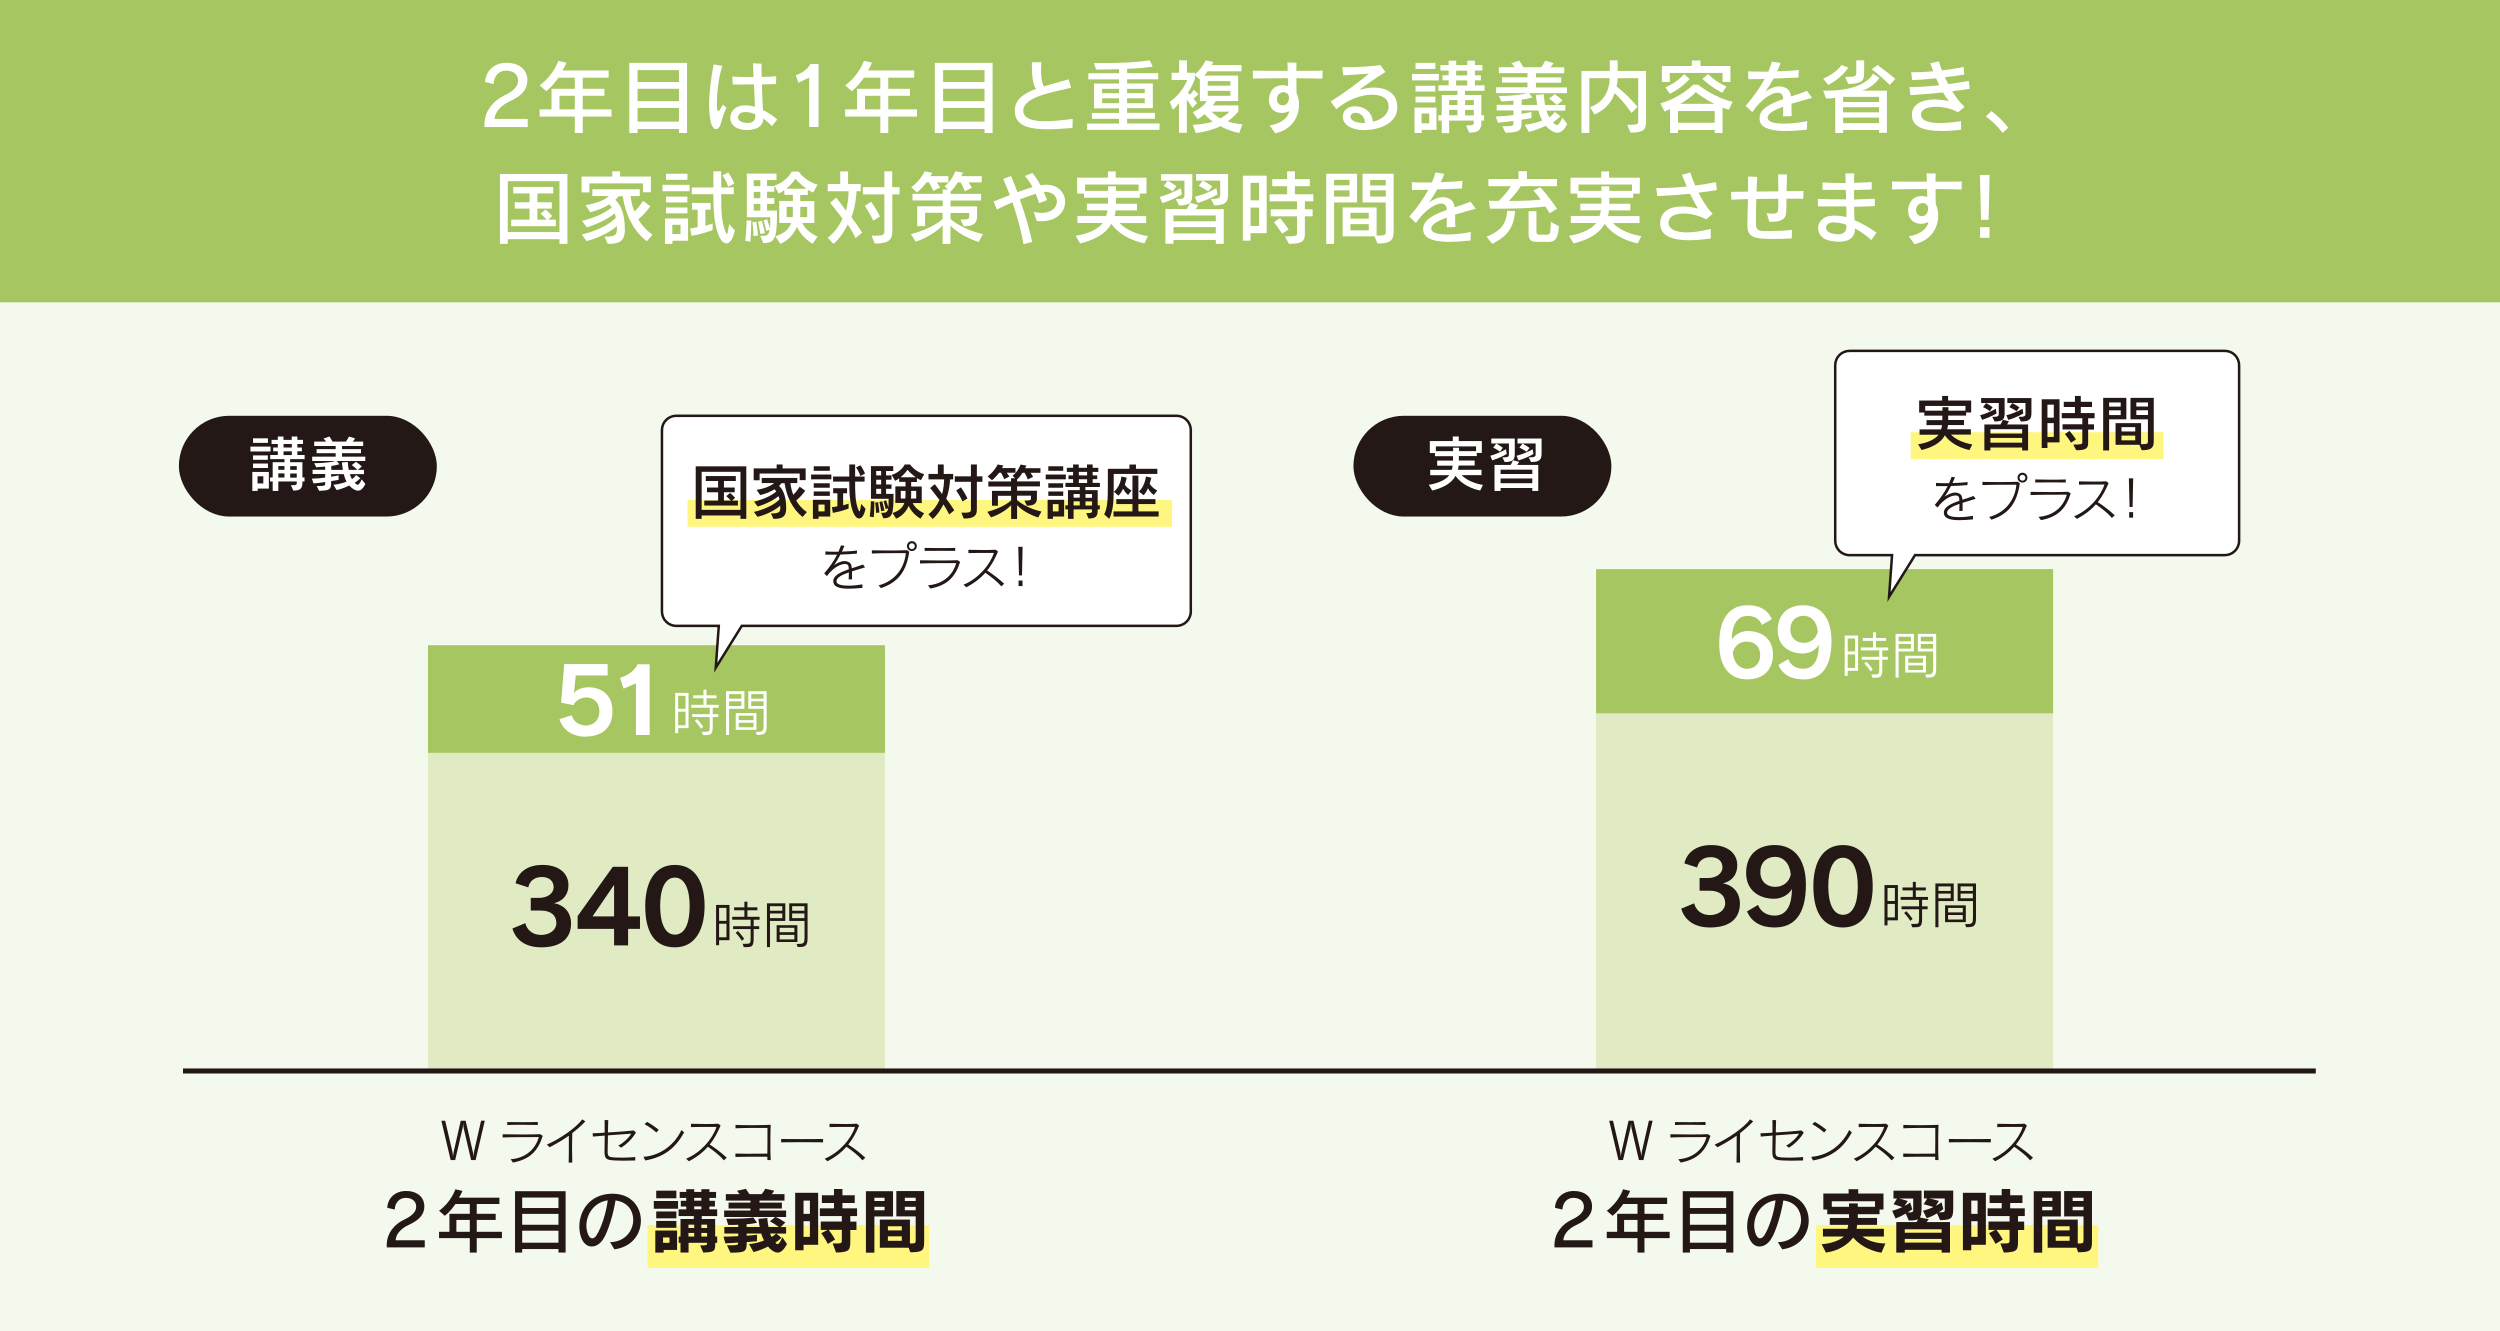 <?xml version="1.0" encoding="UTF-8"?><svg id="_レイヤー_2" xmlns="http://www.w3.org/2000/svg" viewBox="0 0 248.09 132.12"><defs><style>.cls-1{stroke:#231815;stroke-width:.25px;}.cls-1,.cls-2{fill:#fff;}.cls-1,.cls-3{stroke-miterlimit:10;}.cls-4{fill:#231815;}.cls-4,.cls-5,.cls-6,.cls-2,.cls-7,.cls-8{stroke-width:0px;}.cls-5{fill:#e1ebc3;}.cls-6{fill:#a5c660;}.cls-7{fill:#fff67f;}.cls-8{fill:#f4f9ee;}.cls-3{fill:none;stroke:#221714;stroke-width:.5px;}</style></defs><g id="_背景"><rect class="cls-8" width="248.09" height="132.12"/><rect class="cls-6" width="248.09" height="30"/></g><g id="_レイアウト"><path class="cls-2" d="m48.08,12.6v-.42c.06-1.19.85-2.17,1.93-2.69,1.02-.48,1.4-.94,1.4-1.48,0-.6-.43-1-1.21-1-.66,0-1.19.51-1.22,1.33l-.84-.2c.06-1.17.97-1.91,2.11-1.91,1.33,0,2.09.74,2.09,1.74,0,.88-.51,1.52-1.8,2.11-.82.38-1.42,1.03-1.46,1.72h3.29v.81h-4.3Z"/><path class="cls-2" d="m57.83,11.57v1.63h-.79v-1.63h-3.49v-.72h1.18v-2.04h2.31v-1.1h-1.62c-.3.42-.7.94-1.21,1.34l-.66-.58c1.38-.99,1.86-2.43,1.86-2.43l.8.18s-.14.4-.4.77h4.59v.72h-2.57v1.1h2.15v.7h-2.15v1.34h2.85v.72h-2.85Zm-.79-2.06h-1.52v1.34h1.52v-1.34Z"/><path class="cls-2" d="m67.38,13.2v-.4h-4.11v.4h-.82v-6.96h5.73v6.96h-.81Zm0-6.24h-4.11v1.18h4.11v-1.18Zm0,1.85h-4.11v1.23h4.11v-1.23Zm0,1.9h-4.11v1.36h4.11v-1.36Z"/><path class="cls-2" d="m71.5,12.35c-.09.31-.26.47-.43.47-.21,0-.42-.23-.54-.72-.11-.5-.16-1.07-.16-1.69,0-1.29.2-2.75.45-4.02l.86.15c-.42,1.29-.54,2.88-.54,3.74v.22c0,.35.05.52.14.52s.23-.22.46-.64l.35.32c-.3.61-.46,1.24-.58,1.65Zm5.09.16c-.22-.26-.52-.52-.85-.74,0,.85-.82,1.13-1.58,1.13-.08,0-.16,0-.24,0-1.03-.07-1.45-.63-1.45-1.19,0-.29.1-.58.3-.8.27-.31.7-.46,1.21-.46.29,0,.61.05.94.14-.03-.56-.06-1.38-.1-2.22-.44,0-.89.02-1.3.02-.3,0-.57,0-.81,0l-.04-.79c.53.03,1.31.05,2.11.05-.02-.42-.04-.91-.06-1.37l.85.04c0,.38,0,.82.02,1.31.53,0,1.02-.03,1.44-.06l-.02.77c-.38.02-.87.03-1.4.04.03.9.06,1.82.1,2.54.49.22.98.54,1.42.94l-.53.67Zm-1.64-1.1v-.07c-.34-.14-.69-.22-.98-.22-.26,0-.49.06-.62.23-.08.1-.12.2-.12.29,0,.26.26.5.72.54.08,0,.16.02.24.02.44,0,.76-.16.76-.71v-.08Z"/><path class="cls-2" d="m80.3,12.6v-4.9l-1.07.51-.26-.74c.65-.23,1.19-.62,1.44-1.11h.82v6.24h-.92Z"/><path class="cls-2" d="m88.15,11.57v1.63h-.79v-1.63h-3.49v-.72h1.18v-2.04h2.31v-1.1h-1.62c-.3.42-.7.94-1.21,1.34l-.66-.58c1.38-.99,1.86-2.43,1.86-2.43l.8.18s-.14.4-.4.77h4.59v.72h-2.57v1.1h2.15v.7h-2.15v1.34h2.85v.72h-2.85Zm-.79-2.06h-1.52v1.34h1.52v-1.34Z"/><path class="cls-2" d="m97.7,13.2v-.4h-4.11v.4h-.82v-6.96h5.73v6.96h-.81Zm0-6.24h-4.11v1.18h4.11v-1.18Zm0,1.85h-4.11v1.23h4.11v-1.23Zm0,1.9h-4.11v1.36h4.11v-1.36Z"/><path class="cls-2" d="m106.44,12.7c-.78.06-1.67.13-2.51.13-1.63,0-3.07-.29-3.21-1.58,0-.09-.02-.18-.02-.26,0-1.11.86-1.7,2.11-2.17-.35-.47-.41-1.44-.41-2.4v-.24h.94c-.02.26-.03.52-.03.78,0,.59.06,1.18.27,1.61.75-.23,1.6-.44,2.47-.7l.24.84c-1.62.4-4.74.87-4.74,2.25,0,.04,0,.08,0,.12.09.68.87.95,2.19.95.74,0,1.66-.09,2.71-.23l-.02.91Z"/><path class="cls-2" d="m107.88,12.9v-.64h3.17v-.47h-2.69v-.58h2.69v-.46h-2.48v-2.46h2.48v-.41h-3.05v-.61h3.05v-.4c-.6.02-1.48.03-2.28.03l-.22-.64c.34,0,.68,0,1.02,0,1.65,0,3.29-.08,4.53-.27l.29.62c-.7.12-1.73.2-2.54.22v.43h3.09v.61h-3.09v.41h2.55v2.46h-2.55v.46h2.76v.58h-2.76v.47h3.22v.64h-7.2Zm3.17-4.08h-1.68v.43h1.68v-.43Zm0,.94h-1.68v.48h1.68v-.48Zm2.55-.94h-1.75v.43h1.75v-.43Zm0,.94h-1.75v.48h1.75v-.48Z"/><path class="cls-2" d="m122.97,13.2c-.7-.14-1.42-.41-1.86-.68-.57.3-1.49.57-2.45.68l-.3-.81c.94-.05,1.65-.19,1.97-.33-.35-.25-.65-.56-.78-.73-.17.14-.44.35-.7.49l-.48-.69c.76-.36,1.12-.7,1.39-1.09h-.69v-2.15s-.5-.42-.5-.41v.39c-.14.35-.38.88-.68,1.33.03.03.14.14.18.19.15-.14.29-.31.41-.49l.45.44s-.2.22-.5.45c.1.1.25.28.37.43l-.46.5c-.18-.3-.37-.57-.56-.82v3.28h-.78v-2.93c-.17.22-.4.48-.6.65l-.33-.79c1.04-.69,1.62-1.79,1.74-2.17h-1.54v-.72h.74v-1.23h.78v1.23h.8v.14c.74-.62,1.04-1.37,1.04-1.37l.77.16s-.06.14-.17.3h2.97v.63h-3.37c-.08.14-.21.31-.32.42h3.36v2.53h-2.22c-.06.12-.18.3-.3.43h2.54v.59s-.45.61-1.07.99c.38.14.91.25,1.47.29l-.3.85Zm-.87-5.15h-2.25v.45h2.25v-.45Zm0,.97h-2.25v.49h2.25v-.49Zm-1.86,2.06c.17.18.46.43.86.68.62-.35.9-.68.9-.68h-1.76Z"/><path class="cls-2" d="m131.25,7.81c-.38-.02-.79-.02-1.22-.03-.44,0-.9-.02-1.38-.02,0,.55,0,1.1.02,1.5.15.3.24.7.24,1.13,0,1.13-.62,2.45-2.36,2.84l-.56-.78c.79-.13,1.77-.53,1.95-1.42-.22.11-.48.18-.75.18-.3,0-.62-.09-.84-.28-.26-.23-.43-.62-.43-1.03,0-.31.09-.64.29-.94.23-.34.68-.51,1.09-.51.19,0,.37.04.52.1,0-.2,0-.47-.02-.79-1.27,0-2.54.02-3.47.04v-.79c.8.02,2.11.02,3.45.02,0-.26,0-.54-.02-.83l.9.02c0,.25-.02.52-.02.81.98,0,1.93,0,2.61-.02l-.02.79Zm-3.47,1.5c-.12-.1-.27-.16-.42-.16-.21,0-.42.11-.55.32-.06.1-.1.23-.1.36,0,.31.2.62.57.62.03,0,.06,0,.1,0,.37-.06.53-.43.53-.74,0-.17-.05-.32-.13-.39Z"/><path class="cls-2" d="m135.46,12.92c-.78,0-1.51-.2-1.89-.58-.22-.22-.32-.49-.32-.76,0-.51.38-1.01,1.11-1.03h.1c1.14,0,1.72.75,1.78,1.53.78-.18,1.56-.69,1.56-1.5,0-.12-.02-.26-.06-.39-.15-.52-.76-.79-1.58-.79-1.03,0-2.39.45-3.54,1.43l-.58-.75c1.4-.88,2.67-1.83,3.8-2.77-.8.06-1.85.13-2.54.17l-.1-.81c.12,0,.26,0,.41,0,1.05,0,2.66-.08,3.37-.22l.51.7c-.7.38-1.86,1.23-2.63,1.78.55-.16,1.05-.24,1.51-.24,1.17,0,1.98.5,2.21,1.33.06.22.09.44.09.64,0,1.53-1.72,2.24-3.22,2.24Zm-.98-1.72h-.05c-.24,0-.41.18-.41.38,0,.1.04.21.14.3.23.22.66.32,1.15.32h.15c-.03-.49-.3-1.01-.99-1.01Z"/><path class="cls-2" d="m140.12,7.98v-.64h2.67v.64h-2.67Zm.96,4.92v.3h-.71v-2.52h2.18v2.21h-1.47Zm-.61-6.06v-.6h1.97v.6h-1.97Zm0,3.33v-.58h1.97v.58h-1.97Zm0-1.08v-.58h1.96v.58h-1.96Zm1.36,2.18h-.76v.96h.76v-.96Zm3.55-2.26v.42h1.62v2.01h.28v.53h-.28v.22c0,.94-.61.95-1.2.98l-.32-.72h.16c.55,0,.61-.08.61-.26v-.22h-2.44v1.25h-.74v-1.25h-.34v-.53h.34v-2.01h1.56v-.42h-1.89v-.54h1.02v-.5h-.61v-.5h.61v-.47h-.82v-.54h.82v-.44h.75v.44h1.1v-.44h.75v.44h.75v.54h-.75v.47h.6v.5h-.6v.5h.96v.54h-1.93Zm-.75.92h-.82v.49h.82v-.49Zm0,.97h-.82v.54h.82v-.54Zm.97-3.89h-1.1v.47h1.1v-.47Zm0,.97h-1.1v.5h1.1v-.5Zm.66,1.96h-.87v.49h.87v-.49Zm0,.97h-.87v.54h.87v-.54Z"/><path class="cls-2" d="m154.54,13.17c-.28,0-.6-.17-.98-.51-.1-.09-.18-.18-.18-.18-.9.46-1.66.6-1.66.6l-.42-.7s.9-.08,1.74-.42c-.15-.27-.3-.68-.38-1h-1.67v.34c.51-.07.98-.19.98-.19v.6s-.46.1-.98.17v.31c0,.86-.31.94-1.59.98l-.32-.64c.13,0,.25,0,.34,0,.7,0,.77-.1.77-.27v-.27c-.48.08-1.01.15-1.54.19l-.22-.62c.67-.02,1.24-.07,1.76-.14v-.46h-1.67v-.56h1.67v-.42c-.69.07-1.19.09-1.19.09l-.27-.55h.14c.42,0,1.75-.02,2.67-.28h-3.07v-.58h3.11v-.46h-2.53v-.53h2.53v-.41h-2.84v-.59h1.58c-.08-.12-.24-.29-.34-.4l.78-.26c.14.2.29.44.41.66h1.78c.14-.19.3-.47.4-.66l.82.26c-.08.14-.22.32-.32.41h1.38v.59h-2.81v.41h2.51v.53h-2.51v.46h3.08v.58h-3.77l.34.42c-.32.09-.67.17-1.06.22v.52h1.54c-.05-.28-.1-.66-.14-.99l.79-.06c.03.38.07.77.13,1.06h1.15c-.14-.14-.4-.4-.75-.63l.55-.45c.42.28.78.62.78.62l-.54.46h.82v.56h-1.87c.05.2.17.5.28.67.24-.18.41-.38.55-.54l.56.43c-.21.2-.48.42-.75.6.17.17.28.27.39.27.15,0,.3-.21.55-.73l.48.63c-.29.55-.59.86-.98.86Z"/><path class="cls-2" d="m161.8,13.17l-.32-.78c1.06,0,1.09-.1,1.09-.3v-4.33h-2.04c0,.21-.04.57-.1.83,1.22.94,2.07,2.01,2.07,2.01l-.6.61s-.81-1.22-1.67-1.96c-.26.78-.8,1.59-2,2.11l-.45-.73c1.51-.5,1.94-1.82,1.96-2.87h-2.02v5.43h-.78v-6.15h2.81v-1.05h.78v1.05h2.82v5.08c0,.86-.41,1.03-1.55,1.04Z"/><path class="cls-2" d="m171.57,10.89c-.26-.06-.4-.13-.63-.22v2.53h-.78v-.3h-3.65v.3h-.78v-2.38c-.21.09-.32.16-.55.25l-.41-.82c1.99-.53,3.26-1.85,3.26-1.85h.48s1.58,1.29,3.43,1.7l-.37.79Zm-.63-2.77v-.88h-5.24v.89h-.78v-1.58h2.97v-.54h.86v.54h2.97v1.58h-.78Zm-5.22,1.19l-.46-.64s1.25-.52,1.85-1.32l.56.49c-.8.92-1.95,1.47-1.95,1.47Zm4.44,1.71h-3.65v1.16h3.65v-1.16Zm-1.87-1.89s-.43.54-1.54,1.17h3.37c-1.14-.55-1.84-1.17-1.84-1.17Zm2.63.08s-1.11-.52-1.98-1.39l.57-.48c.75.82,1.82,1.25,1.82,1.25l-.42.62Z"/><path class="cls-2" d="m177.78,10.31c0,.34,0,.74.02,1.21l-.85.04c0-.34,0-.65,0-.97-.88.32-1.54.68-1.54,1.09,0,.03,0,.07.02.1.1.37.78.49,1.58.49s1.74-.12,2.33-.26l-.03.86c-.65.06-1.38.13-2.09.13-1.27,0-2.4-.21-2.58-.98-.02-.1-.03-.21-.03-.3,0-.92,1.07-1.44,2.35-1.89-.02-.3-.1-.49-.29-.58-.06-.03-.15-.05-.25-.05-.56,0-1.58.54-2.53,1.93l-.66-.63c.75-.85,1.4-1.77,1.89-2.67-.47.02-1.08.03-1.62.03l-.02-.78c.34.02.78.03,1.26.03.24,0,.49,0,.74,0,.14-.34.26-.67.35-1l.87.14c-.09.25-.2.54-.34.83.79-.02,1.6-.07,2.15-.14l-.04.76c-.76.03-1.59.07-2.47.1-.26.46-.54.92-.82,1.3.38-.27.86-.53,1.38-.53.21,0,.42.04.62.14.35.16.5.44.55.86.54-.18,1.1-.35,1.58-.56l.52.7c-.65.18-1.38.38-2.06.59Z"/><path class="cls-2" d="m181.43,8.43l-.51-.62s1.26-.51,1.82-1.36l.68.26c-.72,1.11-1.99,1.72-1.99,1.72Zm5.04,4.77v-.3h-3.57v.3h-.78v-3.49c-.25.04-.59.07-.9.07l-.3-.78h.28c4.07,0,4.66-1.7,4.66-1.7l.65.43s-.61.96-1.73,1.27h2.47v4.18h-.78Zm0-3.59h-3.57v.51h3.57v-.51Zm0,1.03h-3.57v.51h3.57v-.51Zm0,1.03h-3.57v.55h3.57v-.55Zm-3.05-3.33l-.32-.71c1.03,0,1.11-.02,1.11-.5v-1.14h.78v1.14c0,.87-.1,1.14-1.57,1.21Zm4.1.09s-.8-.84-1.78-1.55l.59-.43c.9.67,1.76,1.38,1.76,1.38l-.57.6Z"/><path class="cls-2" d="m193.74,9.07c.37.6.79,1.16,1.22,1.54l-.66.54c-.59-.36-1.44-.55-2.17-.55-.8,0-1.46.23-1.5.7v.06c0,.65.86.85,1.91.85.67,0,1.42-.09,2.07-.19v.85c-.7.09-1.35.13-1.94.13-1.81,0-2.94-.44-2.94-1.57,0-.04,0-.09,0-.14.08-.97,1-1.42,2.25-1.42.44,0,.92.06,1.42.16-.19-.23-.39-.53-.58-.86-1.12.12-2.22.21-3.24.27l-.1-.8h.12c.75,0,1.78-.07,2.85-.18-.11-.22-.22-.46-.32-.69-.86.09-1.7.15-2.38.18l-.09-.78h.26c.54,0,1.22-.03,1.92-.1-.1-.28-.2-.54-.29-.8l.86-.18c.06.26.17.56.3.89.81-.09,1.58-.21,2.15-.34l.07.76c-.58.1-1.25.18-1.93.26.09.2.19.4.34.68.74-.09,1.44-.2,2.04-.31l.09.78c-.56.09-1.14.17-1.74.24Z"/><path class="cls-2" d="m198.73,13.19c-.68-.93-1.66-1.64-1.66-1.64l.55-.53s.94.69,1.68,1.65l-.58.52Z"/><path class="cls-2" d="m55.52,24.2v-.46h-5.13v.46h-.78v-6.94h6.7v6.94h-.78Zm0-6.22h-5.13v5.05h5.13v-5.05Zm-4.79,4.47v-.65h1.82v-1.1h-1.47v-.63h1.47v-.87h-1.62v-.65h3.97v.65h-1.57v.87h1.43v.63h-1.43v1.1h.92c-.1-.1-.3-.34-.61-.6l.5-.41c.4.34.66.65.66.65l-.42.36h.78v.65h-4.45Z"/><path class="cls-2" d="m63.8,19.08v-.88h-5.31v.89h-.78v-1.57h3.05v-.52h.78v.52h3.05v1.56h-.78Zm.38,4.86c-1.35-1.02-2.15-2.77-2.38-4.47h-.4c-.1.12-.21.24-.34.36.42.38.95,1.17.95,2.95,0,1.23-.62,1.42-1.7,1.42l-.32-.72h.12c.9,0,1.11-.18,1.11-.7,0-.12,0-.23,0-.34-1.27,1.09-3.01,1.48-3.01,1.48l-.48-.65s2.23-.46,3.39-1.66c-.03-.16-.08-.3-.12-.43-1.09.89-2.76,1.38-2.76,1.38l-.48-.65s1.81-.37,2.95-1.33c-.1-.14-.18-.23-.24-.3-.53.34-1.18.61-1.89.78l-.48-.7c1.06-.16,1.93-.52,2.31-.9h-1.63v-.68h4.71v.68h-.91c.06.51.18,1.04.38,1.54.31-.29.6-.66.85-1.07l.73.54c-.39.53-.78.95-1.2,1.3.35.58.81,1.1,1.42,1.52l-.56.64Z"/><path class="cls-2" d="m65.74,18.98v-.64h2.69v.64h-2.69Zm.99,4.92v.3h-.74v-2.52h2.29v2.21h-1.55Zm-.64-6.06v-.6h2.13v.6h-2.13Zm0,3.33v-.58h2.13v.58h-2.13Zm0-1.08v-.58h2.12v.58h-2.12Zm1.44,2.22h-.81v.91h.81v-.91Zm1.09,1.09l-.13-.74c.2,0,.5-.06.74-.12v-1.73h-.56v-.67h1.85v.67h-.52v1.59c.42-.1.72-.23.72-.23v.66s-.93.38-2.09.57Zm3.47.75c-.27,0-.55-.26-.75-.74-.5-1.14-.55-2.7-.55-4.14h-2.14v-.67h2.14v-1.6h.78v1.6h1.25v.67h-1.25c0,1.41,0,2.71.42,3.72.06.14.1.23.14.23.07,0,.12-.29.22-.98l.57.62c-.18.9-.5,1.29-.83,1.29Zm.17-5.61s-.18-.62-.57-1.13l.58-.3c.38.54.6,1.11.6,1.11l-.62.32Z"/><path class="cls-2" d="m74.48,23.99l-.53-.1s.14-1.03.14-2.02l.46.02c0,1.05-.08,2.09-.08,2.09Zm1.26.15l-.29-.73c.57,0,.83,0,.93-.6l-.34.1s-.07-.46-.27-1.04l.35-.12c.11.33.23.7.29.95.02-.26.03-.7.03-1.14h-2.33v-4.33h2.95v.64h-.94v.59h.72v.57h-.72v.63h.72v.57h-.72v.66h.99c0,2.77-.15,3.21-1.37,3.24Zm-.97-.73s0-.63-.11-1.35l.39-.06c.14.86.18,1.37.18,1.37l-.46.05Zm.68-5.53h-.65v.59h.65v-.59Zm0,1.16h-.65v.63h.65v-.63Zm0,1.2h-.65v.66h.65v-.66Zm0,2.97s-.1-.63-.22-1.22l.38-.08c.18.63.3,1.22.3,1.22l-.45.09Zm5.2.99s-1.11-.62-1.56-1.69c-.25.62-.82,1.34-1.66,1.69l-.48-.75c.93-.31,1.36-.74,1.56-1.33h-1.18v-2.18h1.35v-.6h-.85v-.47c-.15.12-.34.24-.55.34l-.44-.79c1.3-.42,1.72-1.39,1.72-1.39h.7s.6.94,1.87,1.29l-.43.79c-.18-.07-.37-.17-.53-.27v.51h-.76v.6h1.4v2.18h-1.2c.44.93,1.52,1.34,1.52,1.34l-.49.73Zm-1.72-6.46s-.29.5-.91.99h2.01c-.63-.44-1.1-.99-1.1-.99Zm-.25,2.79h-.62v1.02h.6c.02-.15.02-.44.02-.6v-.42Zm1.41,0h-.67v.42c0,.16,0,.45-.02.6h.7v-1.02Z"/><path class="cls-2" d="m84.9,23.62c-.42-.84-.77-1.35-.77-1.35-.33.66-.77,1.4-1.43,1.93l-.56-.62c.72-.54,1.13-1.17,1.47-1.88-.82-1.09-1.24-1.58-1.24-1.58l.61-.51s.46.57.97,1.31c.21-.79.26-1.54.26-1.94h-2.07v-.72h1.24v-1.25h.78v1.25h1.25v.72h-.41c-.03.51-.11,1.54-.51,2.57.34.44.68.92,1.07,1.54l-.66.55Zm3.65-4.33v3.65c0,.78-.25,1.23-1.74,1.23l-.32-.78c1.07,0,1.27-.02,1.27-.43v-3.67h-2.13v-.72h2.13v-1.57h.78v1.57h.73v.72h-.73Zm-1.89,2.61s-.31-.7-.84-1.47l.63-.42c.53.77.87,1.47.87,1.47l-.66.42Z"/><path class="cls-2" d="m97.11,24.01s-1.71-.5-2.79-1.62v1.81h-.78v-1.82c-.51.51-1.42,1.19-2.67,1.6l-.48-.74c1.82-.48,2.89-1.24,3.15-1.52v-.6h-1.74v1.32h-.78v-1.97h2.53v-.58h-3v-.66h3v-.42h.53l-.34-.33s.67-.45,1.06-1.48l.77.13c-.05.12-.11.24-.18.35h2.03v.62h-1.31c.16.23.34.53.34.53l-.7.35s-.16-.44-.42-.88h-.29c-.29.5-.58.79-.71.9v.24h3.03v.66h-3.03v.58h2.63v1c0,.87-.65.97-1.33.97l-.32-.66c.68,0,.87-.05.87-.25v-.4h-1.85v.59c.3.28,1.44,1.12,3.22,1.5l-.43.78Zm-4.15-5.91c.15.21.34.5.34.5l-.69.35s-.2-.48-.42-.85h-.25c-.49.66-.94,1-.94,1l-.58-.52s.78-.49,1.35-1.58l.75.15c-.05.1-.13.23-.19.33h1.78v.62h-1.16Z"/><path class="cls-2" d="m103.33,21.95c-.14,0-.29,0-.45-.02l-.3-.9c.29.06.55.1.78.1,1.03,0,1.52-.58,1.52-1.12,0-.5-.4-.97-1.14-.97-.06,0-.11,0-.17,0,.12.27.24.54.34.82l-.8.3c-.09-.3-.2-.61-.33-.93-.43.13-.98.33-1.57.56.49,1.41.98,3.03,1.22,4.22l-.87.22c-.17-1.14-.59-2.7-1.09-4.15-.53.22-1.06.47-1.55.71l-.32-.8c.46-.18,1.01-.4,1.61-.63-.22-.58-.44-1.14-.66-1.61l.78-.28c.19.42.42.98.64,1.6.5-.18,1.01-.37,1.5-.5-.23-.42-.49-.81-.77-1.1l.74-.31c.28.32.56.74.82,1.22.06,0,.1-.02.15-.02.15-.02.3-.03.43-.03,1.22,0,1.86.84,1.86,1.71,0,.94-.75,1.91-2.36,1.91Z"/><path class="cls-2" d="m113.57,24.15s-2.17-.35-3.29-1.94c-.55,1.03-1.7,1.6-3.09,1.95l-.45-.76c1.24-.2,2.21-.64,2.7-1.27h-2.52v-.7h2.85c.06-.17.11-.38.14-.56h-2.05v-.66h2.09v-.59h-2.38v-.41h-.68v-1.58h3.05v-.62h.78v.62h3.05v1.58h-.66v.42h-2.37v.59h2.09v.66h-2.12c-.02.18-.05.39-.1.56h3.13v.7h-2.63c1.01,1.07,2.81,1.29,2.81,1.29l-.36.74Zm-.58-5.84h-5.31v.63h2.28v-.45h.78v.45h2.25v-.63Z"/><path class="cls-2" d="m115.35,20.16l-.26-.62c1.23-.34,2.09-.86,2.09-.86l.1.62s-.8.49-1.92.86Zm1.65.22l-.32-.62c.79,0,.86-.1.86-.41v-1.42h-2.33v-.65h3.11v1.93c0,.73-.06,1.18-1.33,1.18Zm-.62-1.38c-.43-.33-.9-.54-.9-.54l.4-.53s.44.22.86.55l-.36.52Zm4.27,5.19v-.38h-4.2v.38h-.8v-3.45h2.13c.19-.29.31-.62.31-.62l.82.22s-.11.22-.26.41h2.79v3.45h-.8Zm0-2.81h-4.2v.58h4.2v-.58Zm0,1.16h-4.2v.62h4.2v-.62Zm-1.82-2.39l-.26-.62c1.33-.34,2.14-.86,2.14-.86l.1.62s-.7.47-1.98.86Zm1.66.22l-.32-.62c.79,0,.92-.1.92-.41v-1.42h-2.4v-.65h3.18v1.93c0,.73-.12,1.18-1.38,1.18Zm-.58-1.38c-.42-.3-.96-.54-.96-.54l.4-.53s.48.24.95.57l-.39.5Z"/><path class="cls-2" d="m124.1,23.14v.74h-.76v-6.45h2.36v5.71h-1.6Zm.84-4.99h-.84v1.73h.84v-1.73Zm0,2.45h-.84v1.82h.84v-1.82Zm4.55-.62v.79h.77v.7h-.77v1.75c0,.72-.26.98-1.58.98l-.4-.74c1.04,0,1.2-.06,1.2-.26v-1.73h-2.61v-.7h2.61v-.79h-2.72v-.7h1.74v-.8h-1.48v-.7h1.48v-.78h.77v.78h1.48v.7h-1.48v.8h1.83v.7h-.85Zm-2.27,3.21s-.27-.5-.81-1.13l.61-.43c.5.59.86,1.14.86,1.14l-.66.43Z"/><path class="cls-2" d="m132.39,20.08v4.12h-.78v-6.96h3.06v2.85h-2.28Zm1.53-2.23h-1.53v.54h1.53v-.54Zm0,1.04h-1.53v.62h1.53v-.62Zm2.77,5.28l-.29-.72h-3.16v-2.86h3.37v2.79c.88,0,.9-.08.9-.35v-2.94h-2.3v-2.85h3.09v5.7c0,.84-.23,1.23-1.62,1.23Zm-.86-3.05h-1.82v.58h1.82v-.58Zm0,1.12h-1.82v.62h1.82v-.62Zm1.69-4.38h-1.55v.54h1.55v-.54Zm0,1.03h-1.55v.62h1.55v-.62Z"/><path class="cls-2" d="m144.4,21.31c0,.34,0,.74.02,1.21l-.85.04c0-.34,0-.65,0-.97-.88.32-1.54.68-1.54,1.09,0,.03,0,.07.02.1.1.37.78.49,1.58.49s1.74-.12,2.33-.26l-.03.86c-.65.06-1.38.13-2.09.13-1.27,0-2.4-.21-2.58-.98-.02-.1-.03-.21-.03-.3,0-.92,1.07-1.44,2.35-1.89-.02-.3-.1-.49-.29-.58-.06-.03-.15-.05-.25-.05-.56,0-1.58.54-2.53,1.93l-.66-.63c.75-.85,1.4-1.77,1.89-2.67-.47.02-1.08.03-1.62.03l-.02-.78c.34.02.78.03,1.26.03.24,0,.49,0,.74,0,.14-.34.26-.67.35-1l.87.14c-.09.25-.2.54-.34.83.79-.02,1.6-.07,2.15-.14l-.04.76c-.76.03-1.59.07-2.47.1-.26.46-.54.92-.82,1.3.38-.27.86-.53,1.38-.53.21,0,.42.04.62.14.35.16.5.44.55.86.54-.18,1.1-.35,1.58-.56l.52.7c-.65.18-1.38.38-2.06.59Z"/><path class="cls-2" d="m148.09,24.2l-.57-.71c1.29-.54,1.93-1.1,2.05-2.57l.78.03c-.14,1.99-1.11,2.64-2.26,3.25Zm5.69-3.03c-.14-.24-.28-.47-.43-.68-1.81.24-4.25.22-5.49.22l-.12-.79c.35,0,.66.02.98.02.47-.45,1.01-1.08,1.21-1.46h-2.23v-.72h2.99v-.77h.84v.77h2.98v.72h-3.6c-.2.35-.71.99-1.18,1.46,1.55,0,2.6-.06,3.17-.14-.4-.54-.74-.9-.74-.9l.7-.32s.82.9,1.66,2.13l-.73.45Zm-.15,2.83h-1.16c-.43,0-.78-.1-.78-.79v-2.25h.78v2.05c0,.17.05.28.32.28h.63c.42,0,.44-.02.48-1.27l.8.43c-.09,1.16-.31,1.56-1.07,1.56Z"/><path class="cls-2" d="m162.53,24.15s-2.17-.35-3.29-1.94c-.55,1.03-1.7,1.6-3.09,1.95l-.45-.76c1.24-.2,2.21-.64,2.7-1.27h-2.52v-.7h2.85c.06-.17.11-.38.14-.56h-2.05v-.66h2.09v-.59h-2.38v-.41h-.68v-1.58h3.05v-.62h.78v.62h3.05v1.58h-.66v.42h-2.37v.59h2.09v.66h-2.12c-.02.18-.05.39-.1.56h3.13v.7h-2.63c1.01,1.07,2.81,1.29,2.81,1.29l-.36.74Zm-.58-5.84h-5.31v.63h2.28v-.45h.78v.45h2.25v-.63Z"/><path class="cls-2" d="m168.55,19.12c.39.78.89,1.58,1.41,2.09l-.64.56c-.7-.38-1.54-.58-2.25-.58-.82,0-1.46.27-1.49.87v.06c0,.57.63.94,1.82.94.64,0,1.43-.11,2.37-.34v.95c-.77.1-1.5.17-2.16.17-1.66,0-2.86-.42-2.86-1.65v-.09c.04-1,.79-1.61,2.18-1.61.46,0,.98.06,1.57.2-.24-.36-.52-.9-.79-1.46-1.07.1-2.2.19-3.25.23l-.1-.8c.14,0,.3,0,.46,0,.75,0,1.66-.06,2.57-.15-.18-.41-.34-.81-.49-1.17l.84-.22c.1.34.27.79.49,1.29.73-.1,1.44-.21,2.05-.34l.1.79c-.56.1-1.18.18-1.82.26Z"/><path class="cls-2" d="m178.96,19.72c-.42,0-1.01,0-1.68,0,0,.41,0,.82-.02,1.25-.02.64-.29,1.04-1.47,1.04h-.21l-.26-.87c.26.04.46.06.62.06.44,0,.52-.17.53-.56,0-.3,0-.61,0-.92-.7,0-1.46.02-2.18.03-.02.82-.04,1.67-.04,2.33,0,.7.17.82.78.85.15,0,.33,0,.54,0,.64,0,1.51-.03,2.27-.12l-.04.85c-.55.03-1.09.05-1.66.05-.32,0-.66,0-1.02-.02-1.25-.03-1.72-.34-1.72-1.38v-.16c.02-.5.04-1.44.06-2.39-.63.02-1.2.03-1.64.06l-.05-.78c.5,0,1.08-.02,1.7-.02,0-.61,0-1.16,0-1.5l.91.03c-.02.34-.05.86-.07,1.46.71,0,1.45-.02,2.16-.02,0-.55,0-1.11-.02-1.68h.88c-.02.59-.03,1.14-.04,1.66.65,0,1.23,0,1.68-.02l-.02.77Z"/><path class="cls-2" d="m185.69,23.82c-.49-.45-1.04-.85-1.61-1.15v.02c0,.94-.67,1.3-1.58,1.3-.3,0-.64-.05-.98-.12-.74-.16-1.1-.7-1.1-1.22,0-.58.43-1.15,1.26-1.23.14-.02.27-.02.41-.02.38,0,.76.05,1.15.14,0-.33,0-.69-.02-1.06-.43,0-.86,0-1.28,0-.57,0-1.1,0-1.54,0v-.75c.57.03,1.27.05,2.01.05.26,0,.53,0,.79,0,0-.25-.02-.6-.03-.94-.84,0-1.66,0-2.31,0v-.74c.54.04,1.21.06,1.89.06h.4c0-.31,0-.65-.02-.95h.88c-.02.27-.02.59-.02.94.65-.02,1.25-.05,1.75-.08v.73c-.51.02-1.12.05-1.75.06,0,.3,0,.62,0,.94.74-.02,1.46-.05,2.06-.08v.73c-.58.03-1.29.06-2.05.07,0,.46.02.92.03,1.33.7.28,1.42.7,2.19,1.23l-.55.78Zm-3.64-1.76c-.09,0-.17,0-.26.02-.38.04-.58.26-.58.5s.19.48.57.58c.24.06.45.09.63.09.52,0,.81-.25.82-.74,0-.06,0-.13,0-.2-.42-.15-.82-.23-1.2-.23Z"/><path class="cls-2" d="m194.68,18.81c-.38-.02-.79-.02-1.22-.03-.44,0-.9-.02-1.38-.02,0,.55,0,1.1.02,1.5.15.3.24.7.24,1.13,0,1.13-.62,2.45-2.36,2.84l-.56-.78c.79-.13,1.77-.53,1.95-1.42-.22.11-.48.18-.75.18-.3,0-.62-.09-.84-.28-.26-.23-.43-.62-.43-1.03,0-.31.09-.64.29-.94.23-.34.68-.51,1.09-.51.19,0,.37.04.52.1,0-.2,0-.47-.02-.79-1.27,0-2.54.02-3.47.04v-.79c.8.02,2.11.02,3.45.02,0-.26,0-.54-.02-.83l.9.02c0,.25-.02.52-.02.81.98,0,1.93,0,2.61-.02l-.02.79Zm-3.47,1.5c-.12-.1-.27-.16-.42-.16-.21,0-.42.11-.55.32-.06.1-.1.23-.1.36,0,.31.2.62.57.62.03,0,.06,0,.1,0,.37-.06.53-.43.53-.74,0-.17-.05-.32-.13-.39Z"/><path class="cls-2" d="m197.33,21.81h-.74l-.11-4.45h.96l-.1,4.45Zm-.84,1.79v-1.06h.94v1.06h-.94Z"/><polyline class="cls-5" points="42.47 106.28 42.47 74.71 87.82 74.71 87.82 106.28"/><polyline class="cls-6" points="42.47 74.71 42.47 64.03 87.82 64.03 87.82 74.71"/><path class="cls-4" d="m53.71,94.01c-1.57,0-2.53-.73-2.86-1.87l1.28-.53c.18.76.82,1.17,1.56,1.17.82,0,1.52-.46,1.52-1.18,0-.77-.54-1.24-1.56-1.24h-.98v-1.26h.84c.79,0,1.43-.42,1.43-1.06s-.48-1.01-1.16-1.01c-.77,0-1.25.44-1.35,1.03l-1.27-.41c.22-.98,1.06-1.82,2.67-1.82s2.58.81,2.58,2.01c0,.98-.58,1.6-1.43,1.79.87.14,1.69.79,1.69,2.02,0,1.45-.98,2.36-2.96,2.36Z"/><path class="cls-4" d="m62.33,92.18v1.64h-1.39v-1.64h-3.62v-1.27l3.49-4.89h1.52v4.92h1.18v1.24h-1.18Zm-1.39-4.37l-2.14,3.13h2.14v-3.13Z"/><path class="cls-4" d="m66.97,94.01c-2.04,0-2.94-1.55-2.94-4.1,0-2.31.9-4.08,2.94-4.08s2.95,1.74,2.95,4.08-.92,4.1-2.95,4.1Zm0-6.92c-.98,0-1.46,1.14-1.46,2.82s.48,2.84,1.46,2.84,1.47-1.08,1.47-2.84c0-1.65-.49-2.82-1.47-2.82Z"/><path class="cls-4" d="m71.36,93.3v.5h-.3v-4h1.33v3.5h-1.03Zm.73-3.21h-.73v1.29h.73v-1.29Zm0,1.58h-.73v1.34h.73v-1.34Zm2.7-.4v.64h.55v.29h-.55v.93c0,.82-.19.86-.79.86h-.19l-.11-.33h.28c.49,0,.51-.04.51-.56v-.9h-1.74v-.29h1.74v-.64h-1.83v-.29h1.21v-.65h-1.02v-.29h1.02v-.56h.3v.56h.99v.29h-.99v.65h1.21v.29h-.59Zm-1.17,2.08s-.26-.42-.61-.78l.22-.18c.35.38.62.77.62.77l-.23.2Z"/><path class="cls-4" d="m76.41,91.39v2.6h-.3v-4.35h1.82v1.75h-1.52Zm1.22-1.46h-1.22v.45h1.22v-.45Zm0,.72h-1.22v.46h1.22v-.46Zm-.56,2.83v-1.67h2.06v1.67h-2.06Zm1.76-1.41h-1.46v.44h1.46v-.44Zm0,.7h-1.46v.45h1.46v-.45Zm.33,1.21l-.11-.31c.07,0,.14,0,.21,0,.52,0,.58-.1.58-.66v-1.62h-1.52v-1.75h1.82v3.48c0,.83-.3.86-.97.86Zm.67-4.05h-1.22v.45h1.22v-.45Zm0,.72h-1.22v.46h1.22v-.46Z"/><path class="cls-2" d="m58.16,73.11c-1.36,0-2.33-.67-2.64-1.75l1.22-.38c.17.66.75,1.01,1.42,1.01s1.32-.46,1.32-1.39c0-.98-.65-1.39-1.32-1.39-.5,0-1.06.32-1.25.77l-1.23-.25.31-3.83h4.31v1.13h-3.16l-.18,1.72h.02c.23-.3.78-.55,1.4-.55,1.24,0,2.4.69,2.4,2.39s-1.13,2.5-2.63,2.5Z"/><path class="cls-2" d="m63.11,72.94v-5.13l-1.23.53-.35-1.07c.85-.28,1.46-.74,1.73-1.35h1.21v7.02h-1.35Z"/><path class="cls-2" d="m67.3,72.26v.5h-.3v-4h1.33v3.5h-1.03Zm.73-3.21h-.73v1.29h.73v-1.29Zm0,1.58h-.73v1.34h.73v-1.34Zm2.7-.4v.64h.55v.29h-.55v.93c0,.82-.19.86-.79.86h-.19l-.11-.33h.28c.49,0,.51-.04.51-.56v-.9h-1.74v-.29h1.74v-.64h-1.83v-.29h1.21v-.65h-1.02v-.29h1.02v-.56h.3v.56h.99v.29h-.99v.65h1.21v.29h-.59Zm-1.17,2.08s-.26-.42-.61-.78l.22-.18c.35.38.62.77.62.77l-.23.2Z"/><path class="cls-2" d="m72.35,70.34v2.6h-.3v-4.35h1.82v1.75h-1.52Zm1.22-1.46h-1.22v.45h1.22v-.45Zm0,.72h-1.22v.46h1.22v-.46Zm-.56,2.83v-1.67h2.06v1.67h-2.06Zm1.76-1.41h-1.46v.44h1.46v-.44Zm0,.7h-1.46v.45h1.46v-.45Zm.33,1.21l-.11-.31c.07,0,.14,0,.21,0,.52,0,.58-.1.58-.66v-1.62h-1.52v-1.75h1.82v3.48c0,.83-.3.86-.97.86Zm.67-4.05h-1.22v.45h1.22v-.45Zm0,.72h-1.22v.46h1.22v-.46Z"/><polyline class="cls-5" points="158.39 106.28 158.39 70.78 203.74 70.78 203.74 106.28"/><polyline class="cls-6" points="158.39 70.79 158.39 56.48 203.74 56.48 203.74 70.79"/><path class="cls-4" d="m169.7,92.04c-1.57,0-2.53-.73-2.86-1.87l1.28-.53c.18.76.82,1.17,1.56,1.17.82,0,1.52-.46,1.52-1.18,0-.77-.54-1.24-1.56-1.24h-.98v-1.26h.84c.79,0,1.43-.42,1.43-1.06s-.48-1.01-1.16-1.01c-.77,0-1.25.44-1.35,1.03l-1.27-.41c.22-.98,1.06-1.82,2.67-1.82s2.58.81,2.58,2.01c0,.98-.58,1.6-1.43,1.79.87.14,1.69.79,1.69,2.02,0,1.45-.98,2.36-2.96,2.36Z"/><path class="cls-4" d="m176.09,92.04c-1.36,0-2.28-.56-2.73-1.59l1.1-.65c.26.69.88,1.06,1.64,1.06,1.03,0,1.72-.77,1.72-2.65-.27.54-.98.98-1.77.98-1.42,0-2.77-.78-2.77-2.56s1.11-2.77,2.84-2.77,3.09,1.17,3.09,3.94c0,3.06-1.23,4.24-3.12,4.24Zm.06-7.01c-.75,0-1.46.47-1.46,1.51,0,.98.69,1.47,1.47,1.47s1.38-.46,1.55-1.22c-.1-1.14-.76-1.76-1.56-1.76Z"/><path class="cls-4" d="m182.89,92.04c-2.04,0-2.94-1.55-2.94-4.1,0-2.31.9-4.08,2.94-4.08s2.95,1.74,2.95,4.08-.92,4.1-2.95,4.1Zm0-6.92c-.98,0-1.46,1.14-1.46,2.82s.48,2.84,1.46,2.84,1.47-1.08,1.47-2.84c0-1.65-.49-2.82-1.47-2.82Z"/><path class="cls-4" d="m187.31,91.33v.5h-.3v-4h1.33v3.5h-1.03Zm.73-3.21h-.73v1.29h.73v-1.29Zm0,1.58h-.73v1.34h.73v-1.34Zm2.7-.4v.64h.55v.29h-.55v.93c0,.82-.19.86-.79.86h-.19l-.11-.33h.28c.49,0,.51-.04.51-.56v-.9h-1.74v-.29h1.74v-.64h-1.83v-.29h1.21v-.65h-1.02v-.29h1.02v-.56h.3v.56h.99v.29h-.99v.65h1.21v.29h-.59Zm-1.17,2.08s-.26-.42-.61-.78l.22-.18c.35.38.62.77.62.77l-.23.2Z"/><path class="cls-4" d="m192.36,89.42v2.6h-.3v-4.35h1.82v1.75h-1.52Zm1.22-1.46h-1.22v.45h1.22v-.45Zm0,.72h-1.22v.46h1.22v-.46Zm-.56,2.83v-1.67h2.06v1.67h-2.06Zm1.76-1.41h-1.46v.44h1.46v-.44Zm0,.7h-1.46v.45h1.46v-.45Zm.33,1.21l-.11-.31c.07,0,.14,0,.21,0,.52,0,.58-.1.58-.66v-1.62h-1.52v-1.75h1.82v3.48c0,.83-.3.86-.97.86Zm.67-4.05h-1.22v.45h1.22v-.45Zm0,.72h-1.22v.46h1.22v-.46Z"/><path class="cls-2" d="m173.39,67.42c-1.62,0-2.78-1.07-2.78-3.56,0-2.7,1.18-3.8,2.81-3.8,1.2,0,1.99.44,2.41,1.38l-.99.58c-.24-.62-.74-.9-1.43-.9-.86,0-1.55.67-1.55,2.37.23-.46.88-.87,1.59-.87,1.28,0,2.49.7,2.49,2.31s-1,2.49-2.56,2.49Zm-.04-3.75c-.69,0-1.24.42-1.39,1.1.09,1.03.68,1.6,1.4,1.6.66,0,1.31-.42,1.31-1.36s-.62-1.34-1.32-1.34Z"/><path class="cls-2" d="m178.93,67.42c-1.22,0-2.05-.5-2.46-1.43l.99-.58c.23.62.79.95,1.48.95.93,0,1.55-.69,1.55-2.39-.24.49-.88.88-1.59.88-1.28,0-2.49-.7-2.49-2.3s1-2.49,2.56-2.49,2.78,1.05,2.78,3.55c0,2.75-1.11,3.82-2.81,3.82Zm.05-6.31c-.67,0-1.31.42-1.31,1.36,0,.88.62,1.32,1.32,1.32s1.24-.41,1.4-1.1c-.09-1.03-.68-1.58-1.4-1.58Z"/><path class="cls-2" d="m183.36,66.57v.5h-.3v-4h1.33v3.5h-1.03Zm.73-3.21h-.73v1.29h.73v-1.29Zm0,1.58h-.73v1.34h.73v-1.34Zm2.7-.4v.64h.55v.29h-.55v.93c0,.82-.19.86-.79.86h-.19l-.11-.33h.28c.49,0,.51-.04.51-.56v-.9h-1.74v-.29h1.74v-.64h-1.83v-.29h1.21v-.65h-1.02v-.29h1.02v-.56h.3v.56h.99v.29h-.99v.65h1.21v.29h-.59Zm-1.17,2.08s-.26-.42-.61-.78l.22-.18c.35.38.62.77.62.77l-.23.2Z"/><path class="cls-2" d="m188.41,64.65v2.6h-.3v-4.35h1.82v1.75h-1.52Zm1.22-1.46h-1.22v.45h1.22v-.45Zm0,.72h-1.22v.46h1.22v-.46Zm-.56,2.83v-1.67h2.06v1.67h-2.06Zm1.76-1.41h-1.46v.44h1.46v-.44Zm0,.7h-1.46v.45h1.46v-.45Zm.33,1.21l-.11-.31c.07,0,.14,0,.21,0,.52,0,.58-.1.58-.66v-1.62h-1.52v-1.75h1.82v3.48c0,.83-.3.86-.97.86Zm.67-4.05h-1.22v.45h1.22v-.45Zm0,.72h-1.22v.46h1.22v-.46Z"/><line class="cls-3" x1="18.16" y1="106.28" x2="229.81" y2="106.28"/><path class="cls-1" d="m116.76,41.26h-49.65c-.78,0-1.42.63-1.42,1.42v18.01c0,.78.63,1.42,1.42,1.42h4.22l-.3,4.15,2.58-4.15h43.14c.78,0,1.42-.63,1.42-1.42v-18.01c0-.78-.63-1.42-1.42-1.42Z"/><path class="cls-1" d="m220.78,34.82h-37.24c-.78,0-1.42.63-1.42,1.42v17.43c0,.78.63,1.42,1.42,1.42h4.22l-.3,4.15,2.58-4.15h30.74c.78,0,1.42-.63,1.42-1.42v-17.43c0-.78-.63-1.42-1.42-1.42Z"/><rect class="cls-7" x="68.23" y="49.62" width="48.08" height="2.66"/><rect class="cls-7" x="189.61" y="42.89" width="25.09" height="2.66"/><path class="cls-4" d="m195.46,44.66s-1.62-.26-2.46-1.46c-.41.77-1.28,1.2-2.31,1.46l-.34-.57c.93-.15,1.66-.48,2.03-.95h-1.89v-.53h2.13c.05-.13.08-.28.1-.42h-1.54v-.5h1.57v-.44h-1.79v-.31h-.51v-1.19h2.28v-.46h.59v.46h2.29v1.18h-.5v.31h-1.78v.44h1.57v.5h-1.59c-.01.14-.04.29-.08.42h2.35v.53h-1.97c.76.8,2.11.97,2.11.97l-.27.55Zm-.43-4.38h-3.98v.47h1.71v-.34h.59v.34h1.69v-.47Z"/><path class="cls-4" d="m196.7,41.67l-.2-.46c.92-.26,1.56-.65,1.56-.65l.07.47s-.6.37-1.44.64Zm1.24.17l-.24-.47c.59,0,.65-.07.65-.31v-1.07h-1.75v-.49h2.33v1.45c0,.55-.05.88-1,.88Zm-.47-1.03c-.32-.25-.68-.41-.68-.41l.3-.4s.33.17.65.41l-.27.39Zm3.2,3.89v-.29h-3.15v.29h-.6v-2.58h1.6c.14-.22.23-.47.23-.47l.61.16s-.08.16-.19.31h2.09v2.58h-.6Zm0-2.11h-3.15v.43h3.15v-.43Zm0,.87h-3.15v.47h3.15v-.47Zm-1.37-1.79l-.2-.46c1-.26,1.61-.65,1.61-.65l.07.47s-.52.35-1.48.64Zm1.25.17l-.24-.47c.59,0,.69-.07.69-.31v-1.07h-1.8v-.49h2.39v1.45c0,.55-.09.88-1.04.88Zm-.44-1.03c-.32-.23-.72-.41-.72-.41l.3-.4s.36.18.71.43l-.29.38Z"/><path class="cls-4" d="m203.18,43.9v.56h-.57v-4.84h1.77v4.28h-1.2Zm.63-3.74h-.63v1.29h.63v-1.29Zm0,1.83h-.63v1.37h.63v-1.37Zm3.41-.47v.59h.58v.52h-.58v1.31c0,.54-.19.74-1.18.74l-.3-.56c.78,0,.9-.05.9-.2v-1.3h-1.96v-.52h1.96v-.59h-2.04v-.52h1.31v-.6h-1.11v-.52h1.11v-.58h.58v.58h1.11v.52h-1.11v.6h1.37v.52h-.64Zm-1.7,2.41s-.2-.37-.61-.85l.46-.32c.38.44.64.85.64.85l-.49.32Z"/><path class="cls-4" d="m209.3,41.61v3.09h-.59v-5.22h2.3v2.13h-1.71Zm1.15-1.67h-1.15v.41h1.15v-.41Zm0,.78h-1.15v.47h1.15v-.47Zm2.08,3.96l-.22-.54h-2.37v-2.15h2.53v2.09c.66,0,.68-.06.68-.26v-2.21h-1.73v-2.13h2.31v4.28c0,.63-.17.92-1.21.92Zm-.64-2.29h-1.36v.43h1.36v-.43Zm0,.84h-1.36v.47h1.36v-.47Zm1.27-3.29h-1.16v.4h1.16v-.4Zm0,.77h-1.16v.47h1.16v-.47Z"/><path class="cls-4" d="m194.76,49.89v.81h-.33c0-.28.01-.51.02-.7-.69.24-1.23.52-1.23.87,0,.02,0,.04,0,.06.05.29.56.39,1.19.39.44,0,.93-.05,1.38-.13v.35c-.43.04-.91.08-1.34.08-.79,0-1.45-.12-1.54-.62,0-.05-.01-.09-.01-.13,0-.56.7-.89,1.54-1.18,0-.3-.05-.43-.17-.48-.06-.03-.12-.04-.22-.04-.41,0-1.14.32-1.78,1.2l-.27-.27c.52-.59.96-1.23,1.28-1.86-.29,0-.57,0-.85,0h-.31v-.32c.23.02.52.03.84.03.15,0,.3,0,.46,0,.09-.21.18-.43.25-.63l.34.05c-.08.19-.16.38-.25.57.56-.02,1.12-.05,1.5-.11l-.02.31c-.5.04-1.06.08-1.63.09-.21.39-.42.76-.62,1.05.25-.18.65-.4,1.04-.4.12,0,.25.02.37.08.25.12.32.3.34.63.37-.12.75-.23,1.11-.37l.21.28c-.42.12-.88.26-1.31.4Z"/><path class="cls-4" d="m197.62,51.57l-.22-.27c1.65-.43,2.57-1.75,2.7-3.2-.76,0-2.64,0-3.37.04v-.32c.46.01,1,.02,1.54.02.71,0,1.43-.01,1.97-.03l.2.15c-.27,1.94-1.1,3.05-2.81,3.61Zm3.08-3.68c-.27,0-.49-.21-.49-.49s.22-.49.49-.49.49.21.49.49-.21.49-.49.49Zm0-.77c-.16,0-.29.13-.29.29s.13.29.29.29.29-.13.29-.29-.13-.29-.29-.29Z"/><path class="cls-4" d="m202.53,51.61l-.23-.32c1.59-.12,2.5-1.1,2.8-2.2-.78,0-2.88,0-3.59.04v-.32c1.05.03,3.2.03,3.72-.01l.26.17c-.48,1.51-1.28,2.33-2.96,2.65Zm1.08-3.74c-.62,0-1.26,0-1.64.01v-.3c.34.01.88.02,1.42.02.61,0,1.23,0,1.61-.02v.3c-.33,0-.85-.01-1.39-.01Z"/><path class="cls-4" d="m209.58,51.4c-.38-.46-1.05-.98-1.59-1.35-.47.54-1.07,1.01-1.88,1.44l-.29-.25c1.48-.61,2.64-1.98,3.02-3.16h-.67c-.62,0-1.37,0-1.86.02v-.33c.38,0,.92.02,1.45.02.45,0,.9,0,1.25-.03l.24.18c-.29.7-.63,1.33-1.08,1.89.54.34,1.18.83,1.69,1.31l-.29.26Z"/><path class="cls-4" d="m211.63,50.31h-.3l-.07-2.84h.43l-.06,2.84Zm-.34,1.06v-.55h.39v.55h-.39Z"/><path class="cls-4" d="m73.48,51.49v-.34h-3.85v.34h-.59v-5.21h5.02v5.21h-.59Zm0-4.67h-3.85v3.78h3.85v-3.78Zm-3.59,3.35v-.49h1.37v-.83h-1.1v-.47h1.1v-.65h-1.22v-.49h2.98v.49h-1.18v.65h1.07v.47h-1.07v.83h.69c-.07-.08-.23-.25-.46-.45l.38-.31c.3.25.5.49.5.49l-.31.27h.59v.49h-3.34Z"/><path class="cls-4" d="m79.36,47.65v-.66h-3.98v.67h-.59v-1.18h2.28v-.39h.59v.39h2.29v1.17h-.59Zm.29,3.65c-1.01-.76-1.61-2.08-1.79-3.35h-.3c-.07.09-.16.18-.25.27.31.28.71.88.71,2.21,0,.92-.47,1.06-1.27,1.06l-.24-.54h.09c.67,0,.83-.13.83-.52,0-.09,0-.17,0-.25-.95.82-2.26,1.11-2.26,1.11l-.36-.49s1.67-.34,2.54-1.24c-.02-.12-.06-.23-.09-.32-.82.67-2.07,1.03-2.07,1.03l-.36-.49s1.36-.28,2.21-1c-.07-.1-.13-.17-.18-.23-.4.25-.89.46-1.42.58l-.36-.52c.79-.12,1.45-.39,1.73-.67h-1.22v-.51h3.53v.51h-.68c.04.38.13.78.28,1.16.23-.22.45-.5.64-.8l.55.4c-.29.4-.58.71-.9.98.26.44.61.83,1.06,1.14l-.42.48Z"/><path class="cls-4" d="m80.49,47.57v-.48h2.01v.48h-2.01Zm.74,3.69v.23h-.56v-1.89h1.72v1.66h-1.16Zm-.48-4.54v-.45h1.6v.45h-1.6Zm0,2.49v-.44h1.6v.44h-1.6Zm0-.81v-.44h1.59v.44h-1.59Zm1.08,1.67h-.61v.68h.61v-.68Zm.82.82l-.1-.56c.15,0,.38-.05.55-.09v-1.29h-.42v-.5h1.38v.5h-.39v1.19c.32-.07.54-.17.54-.17v.5s-.7.28-1.57.43Zm2.6.56c-.2,0-.41-.2-.56-.55-.37-.86-.41-2.03-.41-3.11h-1.61v-.5h1.61v-1.2h.58v1.2h.94v.5h-.94c0,1.06,0,2.03.32,2.79.05.11.08.17.11.17.05,0,.09-.22.17-.74l.43.47c-.13.67-.38.97-.62.97Zm.13-4.21s-.13-.46-.43-.85l.44-.22c.29.41.45.83.45.83l-.46.24Z"/><path class="cls-4" d="m86.71,51.33l-.4-.07s.11-.77.11-1.52l.35.02c0,.79-.06,1.57-.06,1.57Zm.95.11l-.22-.55c.43,0,.62,0,.7-.45l-.26.08s-.05-.34-.2-.78l.26-.09c.08.25.17.52.22.71.02-.19.02-.53.02-.86h-1.75v-3.24h2.21v.48h-.71v.44h.54v.43h-.54v.47h.54v.43h-.54v.5h.74c0,2.07-.11,2.4-1.03,2.43Zm-.73-.55s0-.47-.08-1.01l.29-.05c.1.64.13,1.03.13,1.03l-.34.04Zm.51-4.15h-.49v.44h.49v-.44Zm0,.87h-.49v.47h.49v-.47Zm0,.9h-.49v.5h.49v-.5Zm0,2.22s-.07-.47-.17-.92l.28-.06c.13.47.22.91.22.91l-.33.07Zm3.9.74s-.83-.46-1.17-1.27c-.19.47-.61,1.01-1.24,1.27l-.36-.56c.7-.23,1.02-.56,1.17-1h-.89v-1.64h1.01v-.45h-.63v-.35c-.11.09-.26.18-.41.25l-.33-.59c.97-.31,1.29-1.04,1.29-1.04h.53s.45.7,1.4.97l-.32.59c-.14-.05-.28-.13-.4-.2v.38h-.57v.45h1.05v1.64h-.9c.33.7,1.14,1.01,1.14,1.01l-.37.55Zm-1.29-4.85s-.22.38-.68.74h1.5c-.47-.33-.82-.74-.82-.74Zm-.19,2.09h-.47v.76h.45c.01-.11.02-.33.02-.45v-.31Zm1.06,0h-.5v.31c0,.12,0,.34-.02.45h.52v-.76Z"/><path class="cls-4" d="m94.2,51.06c-.32-.63-.58-1.01-.58-1.01-.25.49-.58,1.05-1.07,1.45l-.42-.47c.54-.4.85-.88,1.1-1.41-.61-.82-.93-1.19-.93-1.19l.46-.38s.34.43.73.98c.16-.59.19-1.16.2-1.46h-1.55v-.54h.93v-.94h.58v.94h.94v.54h-.31c-.02.38-.08,1.16-.38,1.92.25.33.51.69.8,1.15l-.5.41Zm2.74-3.25v2.73c0,.58-.19.92-1.3.92l-.24-.58c.8,0,.95-.02.95-.32v-2.75h-1.6v-.54h1.6v-1.18h.59v1.18h.55v.54h-.55Zm-1.42,1.96s-.23-.52-.63-1.1l.47-.31c.4.58.65,1.1.65,1.1l-.5.31Z"/><path class="cls-4" d="m103.02,51.35s-1.28-.37-2.09-1.21v1.36h-.59v-1.36c-.38.38-1.06.89-2,1.2l-.36-.55c1.37-.36,2.17-.93,2.36-1.14v-.45h-1.31v.99h-.59v-1.48h1.89v-.43h-2.25v-.5h2.25v-.32h.4l-.25-.25s.5-.34.8-1.11l.58.1c-.04.09-.08.18-.13.26h1.52v.46h-.98c.12.17.25.4.25.4l-.53.26s-.12-.33-.31-.66h-.22c-.22.37-.44.59-.53.67v.18h2.27v.5h-2.27v.43h1.97v.75c0,.65-.49.73-1,.73l-.24-.5c.51,0,.65-.04.65-.19v-.3h-1.38v.44c.23.21,1.08.84,2.42,1.13l-.32.59Zm-3.11-4.43c.11.16.26.37.26.37l-.52.26s-.15-.36-.31-.64h-.19c-.37.49-.71.75-.71.75l-.44-.39s.59-.37,1.01-1.18l.56.11c-.04.08-.1.17-.14.25h1.34v.46h-.87Z"/><path class="cls-4" d="m103.77,47.57v-.48h2v.48h-2Zm.72,3.69v.23h-.53v-1.89h1.64v1.66h-1.1Zm-.46-4.54v-.45h1.48v.45h-1.48Zm0,2.49v-.44h1.48v.44h-1.48Zm0-.81v-.44h1.47v.44h-1.47Zm1.02,1.63h-.57v.72h.57v-.72Zm2.66-1.7v.31h1.22v1.51h.21v.4h-.21v.17c0,.71-.46.71-.9.74l-.24-.54h.12c.41,0,.46-.06.46-.2v-.17h-1.83v.94h-.56v-.94h-.26v-.4h.26v-1.51h1.17v-.31h-1.42v-.41h.76v-.37h-.46v-.37h.46v-.35h-.62v-.41h.62v-.33h.56v.33h.82v-.33h.56v.33h.56v.41h-.56v.35h.45v.37h-.45v.37h.72v.41h-1.45Zm-.56.69h-.61v.37h.61v-.37Zm0,.73h-.61v.41h.61v-.41Zm.73-2.92h-.82v.35h.82v-.35Zm0,.73h-.82v.37h.82v-.37Zm.49,1.47h-.65v.37h.65v-.37Zm0,.73h-.65v.41h.65v-.41Z"/><path class="cls-4" d="m110.52,47.02v1.45c0,1.15-.04,2.22-.44,3.02l-.51-.45c.35-.63.37-1.62.37-2.86v-1.66h2.14v-.42h.65v.42h2.12v.51h-4.32Zm-.02,4.24v-.51h1.88v-.73h-1.6v-.49h1.6v-2.33h.59v2.33h1.69v.49h-1.69v.73h2.01v.51h-4.48Zm1.45-2.14c-.05-.04-.1-.08-.15-.13-.16-.16-.28-.35-.35-.5-.09.23-.28.52-.46.7l-.45-.39c.69-.58.74-1.51.74-1.51l.53.11s-.04.27-.19.7c.11.16.34.41.67.57l-.34.45Zm2.55,0c-.28-.18-.47-.47-.59-.67-.07.22-.23.5-.42.69l-.47-.36c.59-.53.7-1.49.7-1.49l.53.11s-.04.24-.16.62c.12.18.37.47.75.65l-.34.45Z"/><path class="cls-4" d="m84.55,56.69v.81h-.33c0-.28.01-.51.02-.7-.69.24-1.23.52-1.23.87,0,.02,0,.04,0,.06.05.29.56.39,1.19.39.44,0,.93-.05,1.38-.13v.35c-.43.04-.91.08-1.34.08-.79,0-1.45-.12-1.54-.62,0-.05-.01-.09-.01-.13,0-.56.7-.89,1.54-1.18,0-.3-.05-.43-.17-.48-.06-.03-.12-.04-.22-.04-.41,0-1.14.32-1.78,1.2l-.27-.27c.52-.59.96-1.23,1.28-1.86-.29,0-.57,0-.85,0h-.31v-.32c.23.02.52.03.84.03.15,0,.3,0,.46,0,.09-.21.18-.43.25-.63l.34.05c-.08.19-.16.38-.25.57.56-.02,1.12-.05,1.5-.11l-.02.31c-.5.04-1.06.08-1.63.09-.21.39-.42.76-.62,1.05.25-.18.65-.4,1.04-.4.12,0,.25.02.37.08.25.12.32.3.34.63.37-.12.75-.23,1.11-.37l.21.28c-.42.12-.88.26-1.31.4Z"/><path class="cls-4" d="m87.41,58.36l-.22-.27c1.65-.43,2.57-1.75,2.7-3.2-.76,0-2.64,0-3.37.04v-.32c.46.01,1,.02,1.54.02.71,0,1.43-.01,1.97-.03l.2.15c-.27,1.94-1.1,3.05-2.81,3.61Zm3.08-3.68c-.27,0-.49-.21-.49-.49s.22-.49.49-.49.49.21.49.49-.21.49-.49.49Zm0-.77c-.16,0-.29.13-.29.29s.13.29.29.29.29-.13.29-.29-.13-.29-.29-.29Z"/><path class="cls-4" d="m92.32,58.4l-.23-.32c1.59-.12,2.5-1.1,2.8-2.2-.78,0-2.88,0-3.59.04v-.32c1.05.03,3.2.03,3.72-.01l.26.17c-.48,1.51-1.28,2.33-2.96,2.65Zm1.08-3.74c-.62,0-1.26,0-1.64.01v-.3c.34.01.88.02,1.42.02.61,0,1.23,0,1.61-.02v.3c-.33,0-.85-.01-1.39-.01Z"/><path class="cls-4" d="m99.37,58.19c-.38-.46-1.05-.98-1.59-1.35-.47.54-1.07,1.01-1.88,1.44l-.29-.25c1.48-.61,2.64-1.98,3.02-3.16h-.67c-.62,0-1.37,0-1.86.02v-.33c.38,0,.92.02,1.45.02.45,0,.9,0,1.25-.03l.24.18c-.29.7-.63,1.33-1.08,1.89.54.34,1.18.83,1.69,1.31l-.29.26Z"/><path class="cls-4" d="m101.42,57.1h-.3l-.07-2.84h.43l-.06,2.84Zm-.34,1.06v-.55h.39v.55h-.39Z"/><path class="cls-4" d="m47.2,115.12h-.45l-.74-3.18c-.02-.1-.04-.37-.04-.42h-.01c0,.06-.02.3-.05.42l-.74,3.18h-.45l-.92-3.9h.38l.72,3.1c.02.1.05.33.05.47h0c.02-.13.04-.35.07-.47l.7-3.1h.49l.72,3.12c.03.11.05.33.06.44h0c0-.12.03-.34.04-.44l.71-3.13h.37l-.91,3.9Z"/><path class="cls-4" d="m50.9,115.36l-.23-.32c1.59-.12,2.5-1.1,2.8-2.2-.78,0-2.88,0-3.59.04v-.32c1.05.03,3.2.03,3.72-.01l.26.17c-.48,1.51-1.28,2.33-2.96,2.65Zm1.08-3.74c-.62,0-1.26,0-1.64.02v-.29c.34,0,.88.01,1.42.01.61,0,1.23,0,1.61-.02v.3c-.33,0-.85-.02-1.39-.02Z"/><path class="cls-4" d="m56.79,112.45c-.03.91-.03,2.01,0,2.92h-.36c.02-.54.02-1.15.02-1.76,0-.3,0-.61,0-.91-.6.43-1.25.81-1.92,1.15l-.26-.27c1.16-.48,2.88-1.63,3.51-2.5l.31.2c-.4.42-.84.81-1.31,1.17Z"/><path class="cls-4" d="m61.64,113.9l-.28-.22c.48-.24,1-.71,1.28-1.18-.43.04-1.39.1-2.31.17-.01.62-.02,1.19-.03,1.53v.1c0,.44.11.52.61.56.23.01.51.02.8.02.43,0,.9-.02,1.33-.06v.34c-.33,0-.7.02-1.09.02-.35,0-.72-.01-1.07-.03-.7-.04-.89-.17-.89-.84v-.13c0-.31.02-.87.02-1.49-.44.03-.85.07-1.17.1l-.03-.33c.3,0,.72-.03,1.19-.06v-.37c0-.3,0-.6,0-.89l.36.02c0,.38-.02.79-.03,1.22,1.01-.06,2.12-.14,2.55-.2l.23.21c-.39.65-.93,1.16-1.47,1.5Z"/><path class="cls-4" d="m64.03,115.16l-.17-.36c1.8-.13,3.16-1.34,3.76-2.66l.27.24c-.84,1.52-1.97,2.45-3.86,2.78Zm1.1-2.78c-.33-.3-.8-.62-1.17-.82l.25-.23c.38.21.8.49,1.16.79l-.23.26Z"/><path class="cls-4" d="m71.84,115.15c-.38-.46-1.05-.98-1.59-1.35-.47.54-1.07,1.01-1.88,1.44l-.29-.25c1.48-.61,2.64-1.98,3.02-3.16h-.67c-.62,0-1.37,0-1.86.02v-.33c.39,0,.92.02,1.45.02.45,0,.9,0,1.25-.03l.24.18c-.29.7-.63,1.33-1.08,1.89.54.34,1.18.83,1.69,1.31l-.29.26Z"/><path class="cls-4" d="m76.15,115.12c0-.1,0-.21,0-.33h-.81c-.8,0-1.57,0-2.36.02v-.34c.46.02.92.02,1.39.02.58,0,1.17,0,1.78-.01,0-.42.01-.89.01-1.33s0-.88,0-1.22h-.56c-.82,0-1.96,0-2.61.04v-.34c.36.02.99.03,1.62.03.81,0,1.62-.02,1.87-.04-.02.41-.03,1.06-.03,1.72s0,1.33.03,1.78h-.36Z"/><path class="cls-4" d="m77.52,113.36v-.33c.35,0,1.14.01,1.94.01.93,0,1.87,0,2.22-.01v.33c-.88-.02-3.25-.02-4.16,0Z"/><path class="cls-4" d="m85.59,115.15c-.38-.46-1.05-.98-1.59-1.35-.47.54-1.07,1.01-1.88,1.44l-.29-.25c1.48-.61,2.64-1.98,3.02-3.16h-.67c-.62,0-1.37,0-1.86.02v-.33c.39,0,.92.02,1.45.02.45,0,.9,0,1.25-.03l.24.18c-.29.7-.63,1.33-1.08,1.89.54.34,1.18.83,1.69,1.31l-.29.26Z"/><rect class="cls-7" x="64.26" y="121.57" width="27.95" height="4.25"/><path class="cls-4" d="m38.38,123.78v-.37c.05-1.04.74-1.91,1.69-2.36.89-.42,1.23-.83,1.23-1.3,0-.53-.38-.88-1.06-.88-.57,0-1.04.45-1.07,1.16l-.74-.17c.05-1.03.85-1.67,1.85-1.67,1.17,0,1.83.64,1.83,1.53,0,.77-.45,1.33-1.58,1.85-.72.33-1.25.9-1.27,1.51h2.89v.71h-3.77Z"/><path class="cls-4" d="m47.31,122.87v1.43h-.69v-1.43h-3.05v-.63h1.03v-1.79h2.02v-.97h-1.42c-.26.37-.61.83-1.06,1.17l-.57-.5c1.21-.87,1.62-2.13,1.62-2.13l.7.16s-.13.35-.35.67h4.02v.63h-2.25v.97h1.88v.61h-1.88v1.18h2.5v.63h-2.5Zm-.69-1.81h-1.33v1.18h1.33v-1.18Z"/><path class="cls-4" d="m55.42,124.3v-.35h-3.6v.35h-.71v-6.09h5.02v6.09h-.71Zm0-5.46h-3.6v1.04h3.6v-1.04Zm0,1.62h-3.6v1.08h3.6v-1.08Zm0,1.67h-3.6v1.19h3.6v-1.19Z"/><path class="cls-4" d="m60.97,123.98l-.43-.71c1.51-.03,2.3-1.15,2.3-2.23,0-.9-.57-1.77-1.76-1.91-.19,1.23-.72,3.1-1.24,3.87-.31.46-.72.7-1.12.7-.43,0-.83-.29-1.05-.9-.12-.34-.18-.71-.18-1.09,0-1.51.99-3.18,3.17-3.25h.13c1.86,0,2.81,1.31,2.81,2.66s-.86,2.61-2.62,2.86Zm-2.78-2.35c0,.29.06.59.16.85.11.27.26.41.42.41.14,0,.29-.1.43-.31.48-.74.97-2.29,1.11-3.46-1.37.19-2.12,1.39-2.12,2.51Z"/><path class="cls-4" d="m64.88,119.95v-.77h2.41v.77h-2.41Zm.98,4.08v.27h-.83v-2.19h2.16v1.93h-1.34Zm-.74-5.12v-.75h2v.75h-2Zm0,1.99v-.68h2v.68h-2Zm0,.94v-.68h2v.68h-2Zm1.32.96h-.64v.53h.64v-.53Zm4.54.53c0,.87-.08.92-1.19.97l-.31-.71c.63,0,.69,0,.69-.26h-1.84v.97h-.8v-.97h-.18v-.62h.18v-1.74h1.32v-.29h-1.51v-.67h.76v-.28h-.54v-.57h.54v-.28h-.65v-.6h.65v-.27h.79v.27h.71v-.27h.8v.27h.66v.6h-.66v.28h.55v.57h-.55v.28h.77v.67h-1.53v.29h1.33v1.74h.2v.62h-.2Zm-2.09-1.8h-.57v.33h.57v-.33Zm0,.82h-.57v.36h.57v-.36Zm.71-3.48h-.71v.28h.71v-.28Zm0,.85h-.71v.28h.71v-.28Zm.57,1.81h-.57v.33h.57v-.33Zm0,.82h-.57v.36h.57v-.36Z"/><path class="cls-4" d="m77.16,124.3c-.25,0-.5-.15-.8-.43-.05-.05-.14-.17-.14-.17-.5.25-.96.43-1.44.55l-.45-.79c.56-.06.98-.16,1.49-.36-.1-.17-.22-.48-.28-.69h-1.44v.22c.4-.03.85-.07,1.02-.1v.64c-.23.03-.64.06-1.02.09,0,.94-.11,1.05-1.62,1.05l-.34-.73c1.08,0,1.11-.02,1.11-.27-.36.03-.85.06-1.27.08l-.18-.67c.41,0,1-.02,1.46-.05v-.26h-1.38v-.65h1.38v-.22c-.29.02-.63.02-.83.02h-.16l-.2-.62h.41c.61,0,1.72-.01,2.27-.13l.38.53c-.2.05-.41.08-.63.11-.13.01-.27.03-.41.04v.27h1.3c-.06-.25-.09-.54-.13-.81l.88-.08c.04.33.06.62.12.89h1.02c-.26-.2-.54-.38-.88-.56l.53-.43h-5.07v-.64h2.61v-.2h-2.17v-.59h2.17v-.2h-2.44v-.64h1.37c-.08-.09-.2-.23-.26-.33l.88-.2c.11.19.25.39.35.53h1.22c.13-.15.26-.36.35-.53l.89.19c-.07.14-.15.25-.25.34h1.27v.64h-2.48v.2h2.22v.59h-2.22v.2h2.64v.64h-1.03c.34.15.69.36.95.55l-.46.45h.54v.65h-.97l.51.41c-.22.21-.39.35-.61.48.08.1.15.15.22.15.13,0,.27-.2.48-.68l.46.68c-.31.57-.62.85-.95.85Zm-.74-1.89c.04.12.1.25.15.34.18-.11.32-.2.45-.34h-.59Z"/><path class="cls-4" d="m79.74,123.52v.55h-.83v-5.7h2.28v5.16h-1.46Zm.63-4.38h-.63v1.32h.63v-1.32Zm0,2.05h-.63v1.55h.63v-1.55Zm4.01-.5v.54h.61v.83h-.61v1.04c0,.97-.06,1.16-1.41,1.2l-.34-.9c.88,0,.91,0,.91-.33v-1.02h-1.31c.35.43.64.95.64.95l-.72.44s-.24-.49-.65-1.06l.62-.33h-.67v-.83h2.09v-.54h-2.18v-.77h1.4v-.53h-1.2v-.77h1.2v-.62h.84v.62h1.22v.77h-1.22v.53h1.45v.77h-.67Z"/><path class="cls-4" d="m86.77,120.72v3.59h-.84v-6.1h2.69v2.51h-1.85Zm1.01-1.86h-1.01v.32h1.01v-.32Zm0,.9h-1.01v.34h1.01v-.34Zm2.56,4.51l-.17-.45h-2.86v-2.79h2.99v2.37c.56,0,.57-.04.57-.36v-2.33h-1.92v-2.51h2.76v4.9c0,.95-.06,1.17-1.37,1.17Zm-.85-2.58h-1.38v.41h1.38v-.41Zm0,1h-1.38v.44h1.38v-.44Zm1.38-3.83h-1.08v.32h1.08v-.32Zm0,.9h-1.08v.34h1.08v-.34Z"/><path class="cls-4" d="m163.09,115.12h-.45l-.74-3.18c-.02-.1-.04-.37-.04-.42h-.01c0,.06-.02.3-.05.42l-.74,3.18h-.45l-.92-3.9h.38l.72,3.1c.02.1.05.33.05.47h0c.02-.13.04-.35.07-.47l.7-3.1h.49l.72,3.12c.03.11.05.33.06.44h0c0-.12.03-.34.04-.44l.71-3.13h.37l-.91,3.9Z"/><path class="cls-4" d="m166.78,115.36l-.23-.32c1.59-.12,2.5-1.1,2.8-2.2-.78,0-2.88,0-3.59.04v-.32c1.05.03,3.2.03,3.72-.01l.26.17c-.48,1.51-1.28,2.33-2.96,2.65Zm1.08-3.74c-.62,0-1.26,0-1.64.02v-.29c.34,0,.88.01,1.42.01.61,0,1.23,0,1.61-.02v.3c-.33,0-.85-.02-1.39-.02Z"/><path class="cls-4" d="m172.68,112.45c-.03.91-.03,2.01,0,2.92h-.36c.02-.54.02-1.15.02-1.76,0-.3,0-.61,0-.91-.6.43-1.25.81-1.92,1.15l-.26-.27c1.16-.48,2.88-1.63,3.51-2.5l.31.2c-.4.42-.84.81-1.31,1.17Z"/><path class="cls-4" d="m177.53,113.9l-.28-.22c.48-.24,1-.71,1.28-1.18-.43.04-1.39.1-2.31.17-.01.62-.02,1.19-.03,1.53v.1c0,.44.11.52.61.56.23.01.51.02.8.02.43,0,.9-.02,1.33-.06v.34c-.33,0-.7.02-1.09.02-.35,0-.72-.01-1.07-.03-.7-.04-.89-.17-.89-.84v-.13c0-.31.02-.87.02-1.49-.44.03-.85.07-1.17.1l-.03-.33c.3,0,.72-.03,1.19-.06v-.37c0-.3,0-.6,0-.89l.36.02c0,.38-.02.79-.03,1.22,1.01-.06,2.12-.14,2.55-.2l.23.21c-.39.65-.93,1.16-1.47,1.5Z"/><path class="cls-4" d="m179.91,115.16l-.17-.36c1.8-.13,3.16-1.34,3.76-2.66l.27.24c-.84,1.52-1.97,2.45-3.86,2.78Zm1.1-2.78c-.33-.3-.8-.62-1.17-.82l.25-.23c.38.21.8.49,1.16.79l-.23.26Z"/><path class="cls-4" d="m187.72,115.15c-.38-.46-1.05-.98-1.59-1.35-.47.54-1.07,1.01-1.88,1.44l-.29-.25c1.48-.61,2.64-1.98,3.02-3.16h-.67c-.62,0-1.37,0-1.86.02v-.33c.39,0,.92.02,1.45.02.45,0,.9,0,1.25-.03l.24.18c-.29.7-.63,1.33-1.08,1.89.54.34,1.18.83,1.69,1.31l-.29.26Z"/><path class="cls-4" d="m192.04,115.12c0-.1,0-.21,0-.33h-.81c-.8,0-1.57,0-2.36.02v-.34c.46.02.92.02,1.39.02.58,0,1.17,0,1.78-.01,0-.42.01-.89.01-1.33s0-.88,0-1.22h-.56c-.82,0-1.96,0-2.61.04v-.34c.36.02.99.03,1.62.03.81,0,1.62-.02,1.87-.04-.02.41-.03,1.06-.03,1.72s0,1.33.03,1.78h-.36Z"/><path class="cls-4" d="m193.4,113.36v-.33c.35,0,1.14.01,1.94.01.93,0,1.87,0,2.22-.01v.33c-.88-.02-3.25-.02-4.16,0Z"/><path class="cls-4" d="m201.47,115.15c-.38-.46-1.05-.98-1.59-1.35-.47.54-1.07,1.01-1.88,1.44l-.29-.25c1.48-.61,2.64-1.98,3.02-3.16h-.67c-.62,0-1.37,0-1.86.02v-.33c.39,0,.92.02,1.45.02.45,0,.9,0,1.25-.03l.24.18c-.29.7-.63,1.33-1.08,1.89.54.34,1.18.83,1.69,1.31l-.29.26Z"/><rect class="cls-7" x="180.22" y="121.57" width="28.01" height="4.25"/><path class="cls-4" d="m154.26,123.78v-.37c.05-1.04.74-1.91,1.69-2.36.89-.42,1.23-.83,1.23-1.3,0-.53-.38-.88-1.06-.88-.57,0-1.04.45-1.07,1.16l-.74-.17c.05-1.03.85-1.67,1.85-1.67,1.17,0,1.83.64,1.83,1.53,0,.77-.45,1.33-1.58,1.85-.72.33-1.25.9-1.27,1.51h2.89v.71h-3.77Z"/><path class="cls-4" d="m163.19,122.87v1.43h-.69v-1.43h-3.05v-.63h1.03v-1.79h2.02v-.97h-1.42c-.26.37-.61.83-1.06,1.17l-.57-.5c1.21-.87,1.62-2.13,1.62-2.13l.7.16s-.13.35-.35.67h4.02v.63h-2.25v.97h1.88v.61h-1.88v1.18h2.5v.63h-2.5Zm-.69-1.81h-1.33v1.18h1.33v-1.18Z"/><path class="cls-4" d="m171.3,124.3v-.35h-3.6v.35h-.71v-6.09h5.02v6.09h-.71Zm0-5.46h-3.6v1.04h3.6v-1.04Zm0,1.62h-3.6v1.08h3.6v-1.08Zm0,1.67h-3.6v1.19h3.6v-1.19Z"/><path class="cls-4" d="m176.86,123.98l-.43-.71c1.51-.03,2.3-1.15,2.3-2.23,0-.9-.57-1.77-1.76-1.91-.19,1.23-.72,3.1-1.24,3.87-.31.46-.72.7-1.12.7-.43,0-.83-.29-1.05-.9-.12-.34-.18-.71-.18-1.09,0-1.51.99-3.18,3.17-3.25h.13c1.86,0,2.81,1.31,2.81,2.66s-.86,2.61-2.62,2.86Zm-2.78-2.35c0,.29.06.59.16.85.11.27.26.41.42.41.14,0,.29-.1.43-.31.48-.74.97-2.29,1.11-3.46-1.37.19-2.12,1.39-2.12,2.51Z"/><path class="cls-4" d="m186.71,124.31s-1.66-.17-2.81-1.5c-.57.74-1.47,1.32-2.7,1.49l-.43-.83c.97-.06,1.8-.39,2.21-.76h-2.08v-.77h2.43c.04-.1.07-.29.08-.39h-1.83v-.69h1.91v-.37h-2.16v-.46h-.39v-1.59h2.51v-.43h.95v.43h2.51v1.59h-.39v.46h-2.16v.37h1.91v.69h-1.98c0,.13-.05.39-.05.39h2.71v.77h-2.12c.83.67,2.12.69,2.26.69h.01l-.39.91Zm-.64-5.1h-4.29v.55h1.71v-.34h.87v.34h1.71v-.55Z"/><path class="cls-4" d="m192.68,124.3v-.27h-3.66v.27h-.84v-3.03h2.01c.06-.08.1-.18.15-.28-.2.1-.48.13-.92.13l-.3-.69c-.33.19-.64.35-1.01.49l-.34-.76c.34-.1.69-.22,1.01-.37-.48-.17-.87-.29-.87-.29l.34-.56h-.35v-.78h2.79v1.55c0,.56-.03.9-.16,1.11l.88.17s-.11.15-.22.28h2.32v3.03h-.84Zm-2.82-4.36v-1h-1.39c.34.08.57.15.85.25l-.32.48c.2-.1.39-.22.56-.34l.21.67c-.12.1-.27.21-.48.32.54,0,.57-.03.57-.29v-.1Zm2.82,2.05h-3.66v.34h3.66v-.34Zm0,.96h-3.66v.36h3.66v-.36Zm-.15-1.86l-.3-.68c-.29.17-.63.35-1.03.48l-.37-.74c.39-.1.72-.22,1.04-.37-.48-.15-.98-.28-.98-.28l.36-.57h-.33v-.78h2.91v1.54c0,1.12-.03,1.39-1.3,1.39Zm.46-1.16v-1h-1.53c.34.07.62.14.95.25l-.31.48c.19-.1.38-.22.57-.35l.18.67c-.12.11-.27.22-.46.33.6,0,.61-.03.61-.35v-.04Z"/><path class="cls-4" d="m195.62,123.52v.55h-.83v-5.7h2.28v5.16h-1.46Zm.63-4.38h-.63v1.32h.63v-1.32Zm0,2.05h-.63v1.55h.63v-1.55Zm4.01-.5v.54h.61v.83h-.61v1.04c0,.97-.06,1.16-1.41,1.2l-.34-.9c.88,0,.91,0,.91-.33v-1.02h-1.31c.35.43.64.95.64.95l-.72.44s-.24-.49-.65-1.06l.62-.33h-.67v-.83h2.09v-.54h-2.18v-.77h1.4v-.53h-1.2v-.77h1.2v-.62h.84v.62h1.22v.77h-1.22v.53h1.45v.77h-.67Z"/><path class="cls-4" d="m202.66,120.72v3.59h-.84v-6.1h2.69v2.51h-1.85Zm1.01-1.86h-1.01v.32h1.01v-.32Zm0,.9h-1.01v.34h1.01v-.34Zm2.56,4.51l-.17-.45h-2.86v-2.79h2.99v2.37c.56,0,.57-.04.57-.36v-2.33h-1.92v-2.51h2.76v4.9c0,.95-.06,1.17-1.37,1.17Zm-.85-2.58h-1.38v.41h1.38v-.41Zm0,1h-1.38v.44h1.38v-.44Zm1.38-3.83h-1.08v.32h1.08v-.32Zm0,.9h-1.08v.34h1.08v-.34Z"/><rect class="cls-4" x="17.75" y="41.26" width="25.6" height="10" rx="5" ry="5"/><path class="cls-2" d="m24.85,44.8v-.48h2v.48h-2Zm.72,3.69v.23h-.53v-1.89h1.64v1.66h-1.1Zm-.46-4.54v-.45h1.48v.45h-1.48Zm0,2.49v-.44h1.48v.44h-1.48Zm0-.81v-.44h1.47v.44h-1.47Zm1.02,1.63h-.57v.72h.57v-.72Zm2.66-1.7v.31h1.22v1.51h.21v.4h-.21v.17c0,.71-.46.71-.9.74l-.24-.54h.12c.41,0,.46-.06.46-.2v-.17h-1.83v.94h-.56v-.94h-.26v-.4h.26v-1.51h1.17v-.31h-1.42v-.41h.76v-.37h-.46v-.37h.46v-.35h-.62v-.41h.62v-.33h.56v.33h.82v-.33h.56v.33h.56v.41h-.56v.35h.45v.37h-.45v.37h.72v.41h-1.45Zm-.56.69h-.61v.37h.61v-.37Zm0,.73h-.61v.41h.61v-.41Zm.73-2.92h-.82v.35h.82v-.35Zm0,.73h-.82v.37h.82v-.37Zm.49,1.47h-.65v.37h.65v-.37Zm0,.73h-.65v.41h.65v-.41Z"/><path class="cls-2" d="m35.51,48.69c-.21,0-.45-.13-.73-.38-.07-.07-.13-.13-.13-.13-.67.35-1.25.45-1.25.45l-.31-.52s.67-.06,1.3-.31c-.11-.2-.22-.51-.28-.75h-1.25v.26c.38-.05.74-.14.74-.14v.45s-.35.07-.74.12v.23c0,.65-.23.7-1.19.74l-.24-.48c.1,0,.19,0,.26,0,.53,0,.58-.07.58-.2v-.2c-.36.06-.76.11-1.16.14l-.16-.47c.5-.01.93-.05,1.32-.11v-.35h-1.25v-.42h1.25v-.32c-.52.05-.89.07-.89.07l-.2-.41h.1c.32,0,1.31-.02,2-.21h-2.3v-.43h2.33v-.35h-1.89v-.4h1.89v-.31h-2.13v-.44h1.18c-.06-.09-.18-.22-.26-.3l.59-.2c.11.15.22.33.31.5h1.33c.11-.14.23-.35.3-.5l.61.19c-.06.1-.16.24-.24.31h1.04v.44h-2.1v.31h1.88v.4h-1.88v.35h2.31v.43h-2.82l.25.32c-.24.07-.5.13-.8.17v.39h1.15c-.04-.21-.07-.5-.11-.74l.59-.05c.02.28.05.58.1.79h.86c-.11-.1-.3-.3-.56-.47l.41-.34c.31.21.59.47.59.47l-.4.34h.61v.42h-1.4c.04.15.13.37.21.5.18-.13.31-.28.41-.41l.42.32c-.16.15-.36.32-.56.45.13.13.21.2.29.2.11,0,.22-.16.41-.54l.36.47c-.22.41-.44.65-.73.65Z"/><rect class="cls-4" x="134.31" y="41.26" width="25.6" height="10" rx="5" ry="5"/><path class="cls-2" d="m146.9,48.68s-1.62-.26-2.46-1.46c-.41.77-1.28,1.2-2.31,1.46l-.34-.57c.93-.15,1.66-.48,2.03-.95h-1.89v-.53h2.13c.05-.13.08-.28.1-.42h-1.54v-.5h1.57v-.44h-1.79v-.31h-.51v-1.19h2.28v-.46h.59v.46h2.29v1.18h-.5v.31h-1.78v.44h1.57v.5h-1.59c-.01.14-.04.29-.08.42h2.35v.53h-1.97c.76.8,2.11.97,2.11.97l-.27.55Zm-.43-4.38h-3.98v.47h1.71v-.34h.59v.34h1.69v-.47Z"/><path class="cls-2" d="m148.09,45.69l-.2-.46c.92-.26,1.56-.65,1.56-.65l.07.47s-.6.37-1.44.64Zm1.24.17l-.24-.47c.59,0,.65-.07.65-.31v-1.07h-1.75v-.49h2.33v1.45c0,.55-.05.88-1,.88Zm-.47-1.03c-.32-.25-.68-.41-.68-.41l.3-.4s.33.17.65.41l-.27.39Zm3.2,3.89v-.29h-3.15v.29h-.6v-2.58h1.6c.14-.22.23-.47.23-.47l.61.16s-.08.16-.19.31h2.09v2.58h-.6Zm0-2.11h-3.15v.43h3.15v-.43Zm0,.87h-3.15v.47h3.15v-.47Zm-1.37-1.79l-.2-.46c1-.26,1.61-.65,1.61-.65l.07.47s-.52.35-1.48.64Zm1.25.17l-.24-.47c.59,0,.69-.07.69-.31v-1.07h-1.8v-.49h2.39v1.45c0,.55-.09.88-1.04.88Zm-.44-1.03c-.32-.23-.72-.41-.72-.41l.3-.4s.36.18.71.43l-.29.38Z"/></g></svg>
